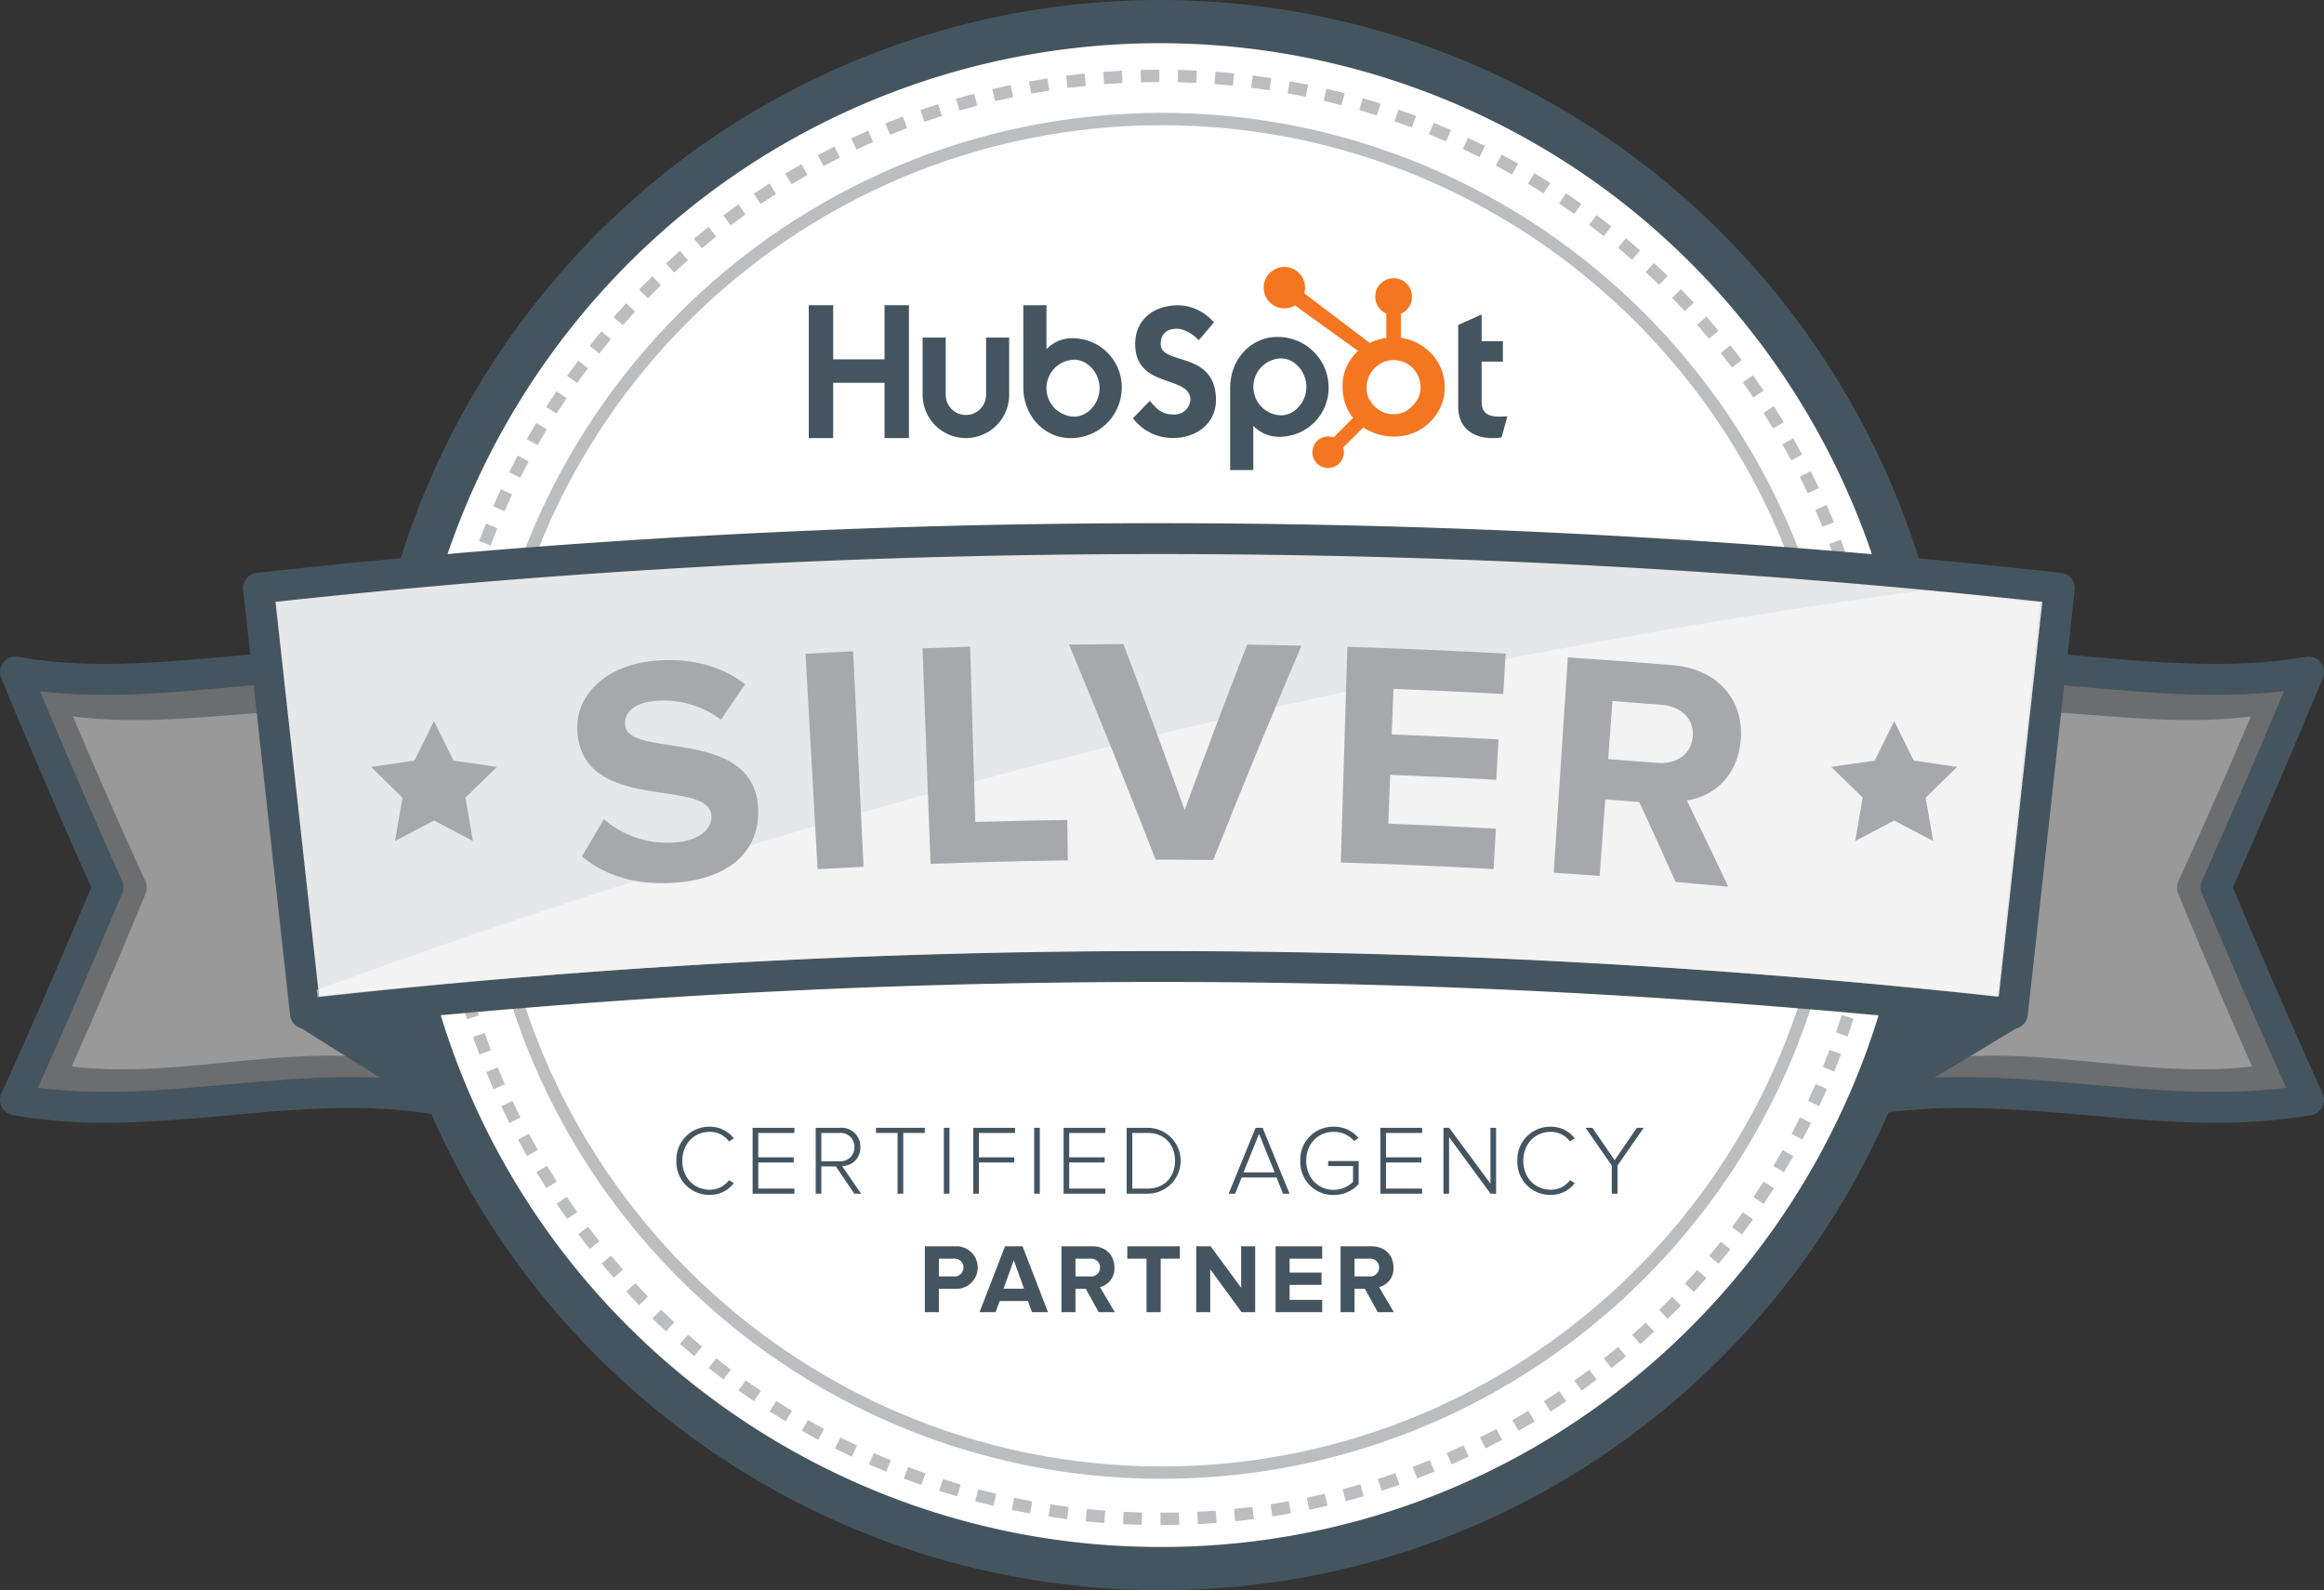 <svg id="Layer_1" data-name="Layer 1" xmlns="http://www.w3.org/2000/svg" viewBox="0 0 575.268 393.524"><rect x="0" y="0" width="575.268" height="393.524" fill="#333333" stroke="none"/><defs><style>.cls-1{fill:#fff;}.cls-2{opacity:0.5;}.cls-3{fill:#a6a8ab;}.cls-4{fill:#455560;}.cls-5{fill:#f47621;}.cls-6{fill:#bbbdbf;}.cls-7{fill:#e6e7e8;}</style></defs><title>partner_badges_final-01</title><path class="cls-1" d="M231.667,303.5H519c9.652,0,9.668-15,0-15H231.667c-9.652,0-9.668,15,0,15Z" transform="translate(-87.521 -48.58)"/><g class="cls-2"><path class="cls-1" d="M187.562,315.24c-29.274-5.582-58.549,5.7-87.823.261,6.767-14.994,13.533-30.881,20.3-47.247-6.892-15.131-13.784-30.759-20.676-47.322,18.114,3.854,36.229,1.249,54.343.146" transform="translate(-87.521 -48.58)"/><path class="cls-3" d="M117.72,320.841a101.744,101.744,0,0,1-18.678-1.586,3.817,3.817,0,0,1-2.783-5.324c5.944-13.171,12.368-28.1,19.618-45.6-7.4-16.287-13.963-31.326-20.039-45.928a3.817,3.817,0,0,1,4.319-5.2c14.163,3.014,28.177,1.941,43.012.8,3.435-.263,6.871-.525,10.3-.735a3.819,3.819,0,1,1,.464,7.623c-3.395.207-6.79.467-10.186.726-12.467.953-25.293,1.936-38.183.246,5.48,12.981,11.38,26.4,17.944,40.811a3.815,3.815,0,0,1,.054,3.041c-6.71,16.229-12.719,30.281-18.294,42.782,12.409,1.543,24.793.323,37.816-.959,14.723-1.452,29.948-2.953,45.188-.047a3.818,3.818,0,0,1-1.43,7.5c-14.157-2.7-28.172-1.318-43.01.145C135.271,319.98,126.531,320.841,117.72,320.841Z" transform="translate(-87.521 -48.58)"/></g><g class="cls-2"><path class="cls-1" d="M562.7,315.24c29.274,5.709,58.549-5.447,87.823.118-6.766-17.537-13.533-34.181-20.3-50.347,6.892-15.336,13.785-30.175,20.677-44.079-18.115-3.134-36.23.191-54.344,2.015" transform="translate(-87.521 -48.58)"/><path class="cls-3" d="M632.539,320.841a101.74,101.74,0,0,0,18.677-1.586A3.817,3.817,0,0,0,654,313.931c-5.944-13.171-12.368-28.1-19.618-45.6,7.4-16.287,13.964-31.326,20.04-45.928a3.818,3.818,0,0,0-4.32-5.2c-14.162,3.014-28.176,1.941-43.012.8-3.435-.263-6.87-.525-10.305-.735a3.819,3.819,0,1,0-.464,7.623c3.395.207,6.791.467,10.186.726,12.467.953,25.294,1.936,38.183.246-5.48,12.981-11.38,26.4-17.944,40.811a3.819,3.819,0,0,0-.054,3.041c6.711,16.229,12.719,30.281,18.295,42.782-12.409,1.543-24.794.323-37.816-.959-14.723-1.452-29.949-2.953-45.189-.047a3.818,3.818,0,0,0,1.431,7.5c14.156-2.7,28.171-1.318,43.009.145C614.987,319.98,623.727,320.841,632.539,320.841Z" transform="translate(-87.521 -48.58)"/></g><path class="cls-4" d="M635.941,326.421c-10.71,0-21.343-.93-31.774-1.843-17.607-1.539-35.815-3.132-53.483-.042l-1.315-7.521c18.651-3.262,37.365-1.626,55.463-.044,15.987,1.4,32.466,2.842,48.583.782-6.436-14.3-13.288-30.106-20.873-48.135a3.823,3.823,0,0,1,.031-3.034c7.362-16.526,14.029-31.953,20.294-46.961-16.4,1.892-32.789.458-48.7-.935q-3.935-.343-7.867-.673l.623-7.611c2.637.216,5.272.447,7.909.677,17.609,1.542,35.813,3.134,53.48.043a3.818,3.818,0,0,1,4.186,5.22c-6.849,16.571-14.143,33.542-22.276,51.836,8.119,19.273,15.4,35.976,22.224,51.017a3.817,3.817,0,0,1-2.819,5.339A136.994,136.994,0,0,1,635.941,326.421Z" transform="translate(-87.521 -48.58)"/><path class="cls-4" d="M113.561,326.421a127.85,127.85,0,0,1-22.9-1.889,3.819,3.819,0,0,1-2.794-5.338c6.8-14.936,14.076-31.637,22.224-51.012-8.167-18.331-15.462-35.3-22.279-51.842a3.818,3.818,0,0,1,4.211-5.212c17.013,3.084,34.567,1.493,51.544-.046q3.638-.33,7.274-.647a3.818,3.818,0,0,1,.651,7.608q-3.618.31-7.235.644c-15.29,1.385-31.034,2.812-46.806.964,6.238,14.969,12.9,30.387,20.286,46.929a3.815,3.815,0,0,1,.035,3.034c-7.61,18.126-14.465,33.939-20.879,48.162,15.476,2.023,31.308.588,46.666-.8,17.482-1.586,35.559-3.223,53.59.045a3.818,3.818,0,0,1-1.362,7.514c-17.014-3.085-34.565-1.494-51.538.046C134.175,325.491,123.905,326.421,113.561,326.421Z" transform="translate(-87.521 -48.58)"/><polygon class="cls-4" points="109.37 276.29 73.314 253.678 74.92 248.245 113.102 269.626 109.37 276.29"/><path class="cls-1" d="M191.092,190.683a191.487,191.487,0,0,1,366.948-.168" transform="translate(-87.521 -48.58)"/><path class="cls-4" d="M196.216,192.207l-10.248-3.048A198.283,198.283,0,0,1,255.914,88.386,196.816,196.816,0,0,1,493.2,88.333a198.3,198.3,0,0,1,69.963,100.653l-10.244,3.058a187.534,187.534,0,0,0-66.17-95.185,186.124,186.124,0,0,0-224.38.05A187.513,187.513,0,0,0,196.216,192.207Z" transform="translate(-87.521 -48.58)"/><polygon class="cls-4" points="218.953 88.926 206.238 88.926 206.238 75.531 200.199 75.531 200.199 108.412 206.238 108.412 206.238 94.735 218.953 94.735 218.953 108.412 224.99 108.412 224.99 75.531 218.953 75.531 218.953 88.926"/><path class="cls-4" d="M331.611,146.281a4.994,4.994,0,0,1-9.988,0V132.126H315.9v14.155a10.711,10.711,0,1,0,21.422,0V132.126h-5.716Z" transform="translate(-87.521 -48.58)"/><path class="cls-4" d="M353.288,132.291a8.79,8.79,0,0,0-6.728,2.7v-10.88h-5.736v20.164c0,7.547,5.457,12.717,11.588,12.717a12.557,12.557,0,0,0,12.787-12.35A12.135,12.135,0,0,0,353.288,132.291Zm.143,19.394a7.046,7.046,0,0,1,0-14.088c3.293,0,6.267,3.247,6.267,7.045S356.724,151.685,353.431,151.685Z" transform="translate(-87.521 -48.58)"/><path class="cls-4" d="M374.834,133.737c0-2.884,1.921-3.8,4.024-3.8,1.693,0,3.934,1.28,5.4,2.836L388,128.384a11.846,11.846,0,0,0-8.78-4.254c-6.221,0-10.7,3.614-10.7,9.607,0,11.114,13.676,7.591,13.676,13.813a3.936,3.936,0,0,1-4.023,3.613c-3.386,0-4.484-1.647-6.039-3.385l-4.163,4.3a12.3,12.3,0,0,0,9.881,4.9c5.9,0,10.657-3.659,10.657-9.378C388.51,135.245,374.834,139.088,374.834,133.737Z" transform="translate(-87.521 -48.58)"/><path class="cls-4" d="M403.611,131.969c-6.13,0-11.588,5.166-11.588,12.715V164.9h5.736V153.968a8.789,8.789,0,0,0,6.728,2.7A12.135,12.135,0,0,0,416.4,144.319,12.557,12.557,0,0,0,403.611,131.969Zm1.019,19.394a7.047,7.047,0,0,1,0-14.089c3.293,0,6.267,3.247,6.267,7.045S407.923,151.363,404.63,151.363Z" transform="translate(-87.521 -48.58)"/><path class="cls-4" d="M458.621,151.685c-3.383,0-4.343-1.463-4.343-3.706v-9.925h5.259v-5.03h-5.259v-6.633L448.47,129v20.218c0,5.169,3.567,7.777,8.459,7.777a11.765,11.765,0,0,0,2.288-.183l1.419-5.214C460,151.639,459.264,151.685,458.621,151.685Z" transform="translate(-87.521 -48.58)"/><path class="cls-5" d="M443.517,138.347a12.626,12.626,0,0,0-4.583-4.551,12.242,12.242,0,0,0-4.634-1.6V126.18a4.413,4.413,0,0,0,2.727-4.155,4.537,4.537,0,1,0-9.073,0,4.419,4.419,0,0,0,2.734,4.155V132.2a12.492,12.492,0,0,0-4.092,1.263c-2.613-1.984-11.211-8.5-16.223-12.3a4.96,4.96,0,0,0,.195-1.337,5.122,5.122,0,1,0-2.474,4.324l1.057.8,14.534,10.472a11.96,11.96,0,0,0-2.009,2.409,11.192,11.192,0,0,0-1.823,6.058v.459a12.656,12.656,0,0,0,.748,4.378,11.434,11.434,0,0,0,1.86,3.271l-4.836,4.836A3.9,3.9,0,1,0,420,159.326l4.986-4.986a13.478,13.478,0,0,0,7.4,2.275h.347a12.458,12.458,0,0,0,10.577-5.842,11.461,11.461,0,0,0,1.822-6.163V144.5A12.119,12.119,0,0,0,443.517,138.347ZM437.4,148.734a6.248,6.248,0,0,1-4.667,2.357h-.29a6.208,6.208,0,0,1-2.948-.709,6.772,6.772,0,0,1-2.6-2.316A5.4,5.4,0,0,1,425.8,144.9v-.347a6.571,6.571,0,0,1,.776-3.189,6.959,6.959,0,0,1,2.414-2.641,5.924,5.924,0,0,1,3.34-1.015h.113a6.751,6.751,0,0,1,3.133.732,6.655,6.655,0,0,1,2.461,2.243,7.139,7.139,0,0,1,1.1,3.148c.018.236.028.443.028.674A6.138,6.138,0,0,1,437.4,148.734Z" transform="translate(-87.521 -48.58)"/><polygon class="cls-4" points="464.2 275.527 460.468 268.863 498.65 247.481 500.755 253.487 464.2 275.527"/><path class="cls-4" d="M167,302.479l7.054,3.483c1.66.819,4.749,1.669,5.787,3.33a3.865,3.865,0,0,0,6.978-.912c1.3-4.692-1.463-9.709-5.8-11.856-2.389-1.182-3.583-.318-5.651.77a15.718,15.718,0,0,1-6.836,1.4c-4.507.224-4.923,5.919-1.015,7.5a28.069,28.069,0,0,1,8.641,5.079,12.553,12.553,0,0,0,8.672,3.5c2.615,0,4.9-1.758,4.89-4.5-.014-2.872-2.256-5.39-4.671-6.652-4.351-2.275-8.216,4.313-3.855,6.594a1.7,1.7,0,0,0,.9.36l1.891-3.3c.83-.637.927.215-.282-.24a6.651,6.651,0,0,1-2.147-1.166c-1.284-1.011-2.379-2.162-3.753-3.086a44.357,44.357,0,0,0-8.258-3.957l-1.015,7.5a27.808,27.808,0,0,0,12.178-3.361h-3.854c1.145.545,3.026,1.856,2.6,3.38l6.979-.912c-3.116-4.984-10.538-7.063-15.581-9.553-4.392-2.168-8.266,4.416-3.854,6.594Z" transform="translate(-87.521 -48.58)"/><path class="cls-4" d="M571.047,295.885c-5.043,2.49-12.465,4.569-15.581,9.553l6.979.912c-.422-1.524,1.459-2.835,2.6-3.38H561.2a27.815,27.815,0,0,0,12.178,3.361l-1.015-7.5a44.327,44.327,0,0,0-8.258,3.957,31.711,31.711,0,0,0-3.33,2.674,6.032,6.032,0,0,1-2.022,1.431,3.263,3.263,0,0,1-1.111.2q-1.266.041.281.19l1.891,3.3a1.7,1.7,0,0,0,.9-.36c4.356-2.278.5-8.871-3.855-6.594a8.308,8.308,0,0,0-4.658,6.351c-.222,2.869,2.168,4.8,4.877,4.8a12.162,12.162,0,0,0,8.238-3.1,29.746,29.746,0,0,1,9.075-5.477c3.878-1.569,3.524-7.274-1.015-7.5a15.735,15.735,0,0,1-6.836-1.4c-2.027-1.065-3.3-1.933-5.651-.77-4.338,2.146-7.1,7.164-5.8,11.856a3.864,3.864,0,0,0,6.978.912c1.062-1.7,4.058-2.477,5.787-3.33l7.054-3.483c4.407-2.175.542-8.764-3.854-6.594Z" transform="translate(-87.521 -48.58)"/><path class="cls-1" d="M558.759,297.7a191.483,191.483,0,0,1-368.779-1.589" transform="translate(-87.521 -48.58)"/><path class="cls-4" d="M374.591,442.1c-88.375,0-166.41-59.454-189.767-144.58l10.311-2.829c22.085,80.5,95.881,136.718,179.456,136.718a184.335,184.335,0,0,0,113.127-38.327,187.372,187.372,0,0,0,65.9-96.848l10.286,2.918a198.125,198.125,0,0,1-69.679,102.413A194.939,194.939,0,0,1,374.591,442.1Z" transform="translate(-87.521 -48.58)"/><path class="cls-4" d="M254.957,335.848a8.1,8.1,0,0,1,8.262-8.434,7.364,7.364,0,0,1,5.941,2.884l-1.174.758a5.93,5.93,0,0,0-4.767-2.372c-3.839,0-6.8,2.91-6.8,7.164,0,4.2,2.957,7.162,6.8,7.162a5.926,5.926,0,0,0,4.767-2.371l1.174.733a7.306,7.306,0,0,1-5.941,2.91A8.1,8.1,0,0,1,254.957,335.848Z" transform="translate(-87.521 -48.58)"/><path class="cls-4" d="M273.821,343.988V327.682h10.342v1.272h-8.948v6.038h8.776v1.272h-8.776v6.454h8.948v1.27Z" transform="translate(-87.521 -48.58)"/><path class="cls-4" d="M298.994,343.988l-4.572-6.747h-3.593v6.747h-1.394V327.682h6.088a4.62,4.62,0,0,1,4.962,4.768,4.494,4.494,0,0,1-4.522,4.694l4.717,6.844Zm.025-11.538a3.4,3.4,0,0,0-3.618-3.5h-4.572v7.016H295.4A3.416,3.416,0,0,0,299.019,332.45Z" transform="translate(-87.521 -48.58)"/><path class="cls-4" d="M309.693,343.988V328.954h-5.329v-1.272h12.077v1.272H311.11v15.034Z" transform="translate(-87.521 -48.58)"/><path class="cls-4" d="M321.151,343.988V327.682h1.394v16.306Z" transform="translate(-87.521 -48.58)"/><path class="cls-4" d="M328.434,343.988V327.682h10.341v1.272h-8.947v6.038H338.6v1.272h-8.776v7.724Z" transform="translate(-87.521 -48.58)"/><path class="cls-4" d="M343.511,343.988V327.682h1.394v16.306Z" transform="translate(-87.521 -48.58)"/><path class="cls-4" d="M350.794,343.988V327.682h10.342v1.272h-8.948v6.038h8.776v1.272h-8.776v6.454h8.948v1.27Z" transform="translate(-87.521 -48.58)"/><path class="cls-4" d="M366.406,343.988V327.682h5.209a8.153,8.153,0,1,1,0,16.306Zm11.98-8.14c0-3.814-2.445-6.894-6.771-6.894H367.8v13.764h3.814C375.916,342.718,378.386,339.662,378.386,335.848Z" transform="translate(-87.521 -48.58)"/><path class="cls-4" d="M405.119,343.988l-1.614-4.009h-8.63l-1.612,4.009h-1.614l6.675-16.306h1.734l6.675,16.306Zm-5.941-14.814-3.837,9.535h7.7Z" transform="translate(-87.521 -48.58)"/><path class="cls-4" d="M409.39,335.848a8.114,8.114,0,0,1,8.263-8.434,7.745,7.745,0,0,1,6.136,2.787l-1.052.758a6.643,6.643,0,0,0-5.084-2.275c-3.839,0-6.8,2.91-6.8,7.164,0,4.2,2.958,7.187,6.8,7.187a6.934,6.934,0,0,0,4.791-1.98v-3.911h-6.16V335.9h7.554v5.7a8.238,8.238,0,0,1-6.185,2.713A8.135,8.135,0,0,1,409.39,335.848Z" transform="translate(-87.521 -48.58)"/><path class="cls-4" d="M429.209,343.988V327.682h10.342v1.272H430.6v6.038h8.776v1.272H430.6v6.454h8.948v1.27Z" transform="translate(-87.521 -48.58)"/><path class="cls-4" d="M456.483,343.988l-10.267-14.007v14.007h-1.394V327.682h1.418L456.458,341.5V327.682h1.394v16.306Z" transform="translate(-87.521 -48.58)"/><path class="cls-4" d="M463.125,335.848a8.1,8.1,0,0,1,8.263-8.434,7.362,7.362,0,0,1,5.94,2.884l-1.174.758a5.928,5.928,0,0,0-4.766-2.372c-3.839,0-6.8,2.91-6.8,7.164,0,4.2,2.958,7.162,6.8,7.162a5.924,5.924,0,0,0,4.766-2.371l1.174.733a7.306,7.306,0,0,1-5.94,2.91A8.1,8.1,0,0,1,463.125,335.848Z" transform="translate(-87.521 -48.58)"/><path class="cls-4" d="M486.487,343.988v-6.966l-6.477-9.34H481.7l5.5,8.02,5.5-8.02h1.686l-6.478,9.34v6.966Z" transform="translate(-87.521 -48.58)"/><path class="cls-4" d="M316.45,373.312V357.006h7.627a5.26,5.26,0,1,1,0,10.512H319.92v5.794Zm9.559-11.05a2.187,2.187,0,0,0-2.4-2.2H319.92v4.4h3.692A2.2,2.2,0,0,0,326.009,362.262Z" transform="translate(-87.521 -48.58)"/><path class="cls-4" d="M342.966,373.312l-1-2.762h-6.99l-1.028,2.762h-3.96l6.308-16.306h4.35l6.284,16.306Zm-4.5-12.834-2.543,7.016h5.084Z" transform="translate(-87.521 -48.58)"/><path class="cls-4" d="M359.484,373.312l-3.2-5.794h-2.543v5.794h-3.47V357.006H357.9c3.4,0,5.475,2.225,5.475,5.256A4.679,4.679,0,0,1,359.8,367.1l3.668,6.209Zm.343-11.05a2.215,2.215,0,0,0-2.446-2.2h-3.642v4.4h3.642A2.215,2.215,0,0,0,359.827,362.262Z" transform="translate(-87.521 -48.58)"/><path class="cls-4" d="M371.333,373.312v-13.25h-4.767v-3.056h13.005v3.056h-4.742v13.25Z" transform="translate(-87.521 -48.58)"/><path class="cls-4" d="M394.866,373.312l-7.773-10.634v10.634h-3.471V357.006h3.569l7.555,10.243V357.006h3.47v16.306Z" transform="translate(-87.521 -48.58)"/><path class="cls-4" d="M403.269,373.312V357.006h11.538v3.056H406.74v3.447h7.9v3.056h-7.9v3.691h8.067v3.056Z" transform="translate(-87.521 -48.58)"/><path class="cls-4" d="M428.565,373.312l-3.2-5.794h-2.543v5.794h-3.47V357.006h7.627c3.4,0,5.475,2.225,5.475,5.256a4.679,4.679,0,0,1-3.569,4.841l3.668,6.209Zm.343-11.05a2.215,2.215,0,0,0-2.446-2.2h-3.643v4.4h3.643A2.215,2.215,0,0,0,428.908,362.262Z" transform="translate(-87.521 -48.58)"/><path class="cls-6" d="M375.093,414.544c-93.195,0-169.016-75.821-169.016-169.017S281.9,76.511,375.093,76.511,544.11,152.332,544.11,245.527,468.29,414.544,375.093,414.544Zm0-334.979c-91.511,0-165.962,74.45-165.962,165.962s74.451,165.962,165.962,165.962,165.962-74.45,165.962-165.962S466.6,79.565,375.093,79.565Z" transform="translate(-87.521 -48.58)"/><path class="cls-6" d="M374.781,426l0-3.055q2.287,0,4.558-.059l.079,3.053Q377.108,426,374.781,426Zm-4.636-.058q-2.322-.057-4.634-.175l.156-3.05q2.27.115,4.555.172Zm13.9-.182-.155-3.05q2.284-.115,4.55-.29l.233,3.045Q386.373,425.641,384.049,425.759Zm-23.163-.284q-2.318-.177-4.619-.411l.311-3.038q2.26.229,4.539.4Zm32.408-.425-.31-3.038q2.271-.234,4.528-.523l.388,3.03Q395.607,424.813,393.294,425.05Zm-41.632-.514q-2.3-.294-4.592-.646l.466-3.019q2.247.346,4.514.636Zm50.829-.667-.468-3.019q2.259-.348,4.495-.755l.546,3Q404.786,423.513,402.491,423.869Zm-59.993-.744q-2.286-.412-4.552-.883l.621-2.991q2.228.462,4.474.868Zm69.116-.911-.623-2.99q2.235-.465,4.449-.987l.7,2.973Q413.888,421.741,411.614,422.214Zm-78.195-.972q-2.26-.531-4.5-1.119l.777-2.954q2.2.579,4.423,1.1Zm87.22-1.153-.776-2.955q2.208-.581,4.393-1.216l.853,2.933Q422.888,419.5,420.639,420.089Zm-96.191-1.2q-2.23-.646-4.437-1.35l.928-2.91q2.167.69,4.36,1.326Zm105.1-1.392-.931-2.91q2.175-.693,4.324-1.442l1,2.885Q431.755,416.792,429.545,417.5ZM315.6,416.071q-2.2-.764-4.376-1.585l1.079-2.857q2.136.8,4.3,1.556ZM438.3,414.45l-1.08-2.858q2.135-.807,4.243-1.665l1.152,2.829Q440.476,413.629,438.3,414.45Zm-131.411-1.659q-2.157-.877-4.286-1.808l1.226-2.8q2.091.916,4.21,1.777Zm139.984-1.834-1.226-2.8q2.082-.912,4.137-1.876l1.3,2.765Q449,410.029,446.877,410.957Zm-148.5-1.892q-2.107-.985-4.184-2.026l1.369-2.731q2.041,1.021,4.111,1.992Zm156.869-2.032-1.369-2.731q2.037-1.02,4.04-2.089l1.438,2.695Q457.313,406,455.244,407.033Zm-165.178-2.128q-2.05-1.093-4.07-2.239l1.507-2.657q1.985,1.125,4,2.2Zm173.341-2.227-1.507-2.656q1.98-1.123,3.927-2.3l1.575,2.618Q465.421,401.536,463.407,402.678Zm-181.421-2.356q-1.99-1.2-3.947-2.445l1.64-2.576q1.926,1.226,3.882,2.4Zm189.351-2.414-1.641-2.576q1.92-1.224,3.806-2.494l1.707,2.533Q473.291,396.664,471.337,397.908Zm-197.181-2.576q-1.925-1.3-3.814-2.644l1.772-2.488q1.857,1.323,3.75,2.6Zm204.857-2.6-1.768-2.491q1.858-1.319,3.674-2.685L482.754,390Q480.9,391.392,479.013,392.736ZM266.6,389.948q-1.854-1.393-3.673-2.835l1.9-2.394q1.788,1.416,3.612,2.787Zm219.824-2.774-1.9-2.4q1.786-1.413,3.535-2.871l1.957,2.344Q488.237,385.736,486.421,387.174Zm-227.094-2.99q-1.782-1.488-3.522-3.02l2.019-2.292q1.71,1.506,3.461,2.968Zm234.209-2.946-2.017-2.294q1.71-1.5,3.384-3.052l2.074,2.242Q495.276,379.708,493.536,381.238Zm-241.172-3.181q-1.7-1.577-3.361-3.195l2.133-2.186q1.631,1.592,3.3,3.141Zm247.976-3.113-2.133-2.187q1.634-1.591,3.225-3.222l2.186,2.133Q502,373.327,500.34,374.944Zm-254.614-3.358q-1.619-1.661-3.193-3.362l2.241-2.075q1.549,1.673,3.139,3.3Zm261.087-3.278-2.24-2.076q1.55-1.673,3.056-3.383l2.293,2.018Q508.391,366.607,506.813,368.308Zm-267.385-3.524q-1.53-1.74-3.015-3.519l2.345-1.957q1.461,1.749,2.964,3.459Zm273.516-3.439-2.344-1.958q1.462-1.749,2.88-3.536l2.392,1.9Q514.43,359.565,512.944,361.345ZM233.49,357.673q-1.439-1.813-2.83-3.667l2.442-1.835q1.368,1.821,2.782,3.6Zm285.217-3.593-2.44-1.838q1.374-1.823,2.7-3.68l2.488,1.773Q520.105,352.225,518.707,354.08Zm-290.782-3.812q-1.343-1.884-2.638-3.8l2.532-1.708q1.274,1.887,2.593,3.741Zm296.169-3.746-2.529-1.711q1.276-1.89,2.5-3.814l2.574,1.643Q525.393,344.6,524.094,346.522Zm-301.345-3.93q-1.244-1.952-2.438-3.934l2.616-1.577q1.175,1.95,2.4,3.869Zm306.34-3.9-2.616-1.576q1.178-1.954,2.305-3.941l2.657,1.508Q530.287,336.7,529.089,338.694Zm-311.113-4.03q-1.142-2.012-2.231-4.053l2.695-1.438q1.07,2.007,2.192,3.983Zm315.7-4.048-2.694-1.439q1.077-2.014,2.1-4.056l2.73,1.369Q534.768,328.568,533.674,330.616ZM213.619,326.5q-1.035-2.064-2.018-4.159l2.765-1.3q.966,2.059,1.984,4.089Zm324.219-4.195-2.765-1.3q.971-2.067,1.888-4.161l2.8,1.226Q538.825,320.207,537.838,322.309Zm-328.147-4.174q-.925-2.115-1.8-4.256l2.828-1.155q.861,2.108,1.77,4.185Zm331.876-4.342-2.828-1.154q.861-2.113,1.669-4.254l2.858,1.077Q542.444,311.642,541.567,313.793ZM206.2,309.563q-.819-2.166-1.583-4.359l2.884-1q.75,2.154,1.556,4.284Zm338.656-4.474-2.884-1q.749-2.158,1.445-4.341l2.911.929Q545.614,302.894,544.851,305.089Zm-341.709-4.282q-.7-2.205-1.355-4.434l2.933-.856q.639,2.192,1.332,4.359Zm344.531-4.568-2.932-.851q.633-2.187,1.212-4.394l2.956.775Q548.32,294.016,547.673,296.239ZM200.55,291.9q-.591-2.238-1.124-4.5l2.972-.7q.525,2.223,1.1,4.423Zm349.479-4.634-2.974-.7q.522-2.214.985-4.449l2.992.62Q550.56,285.016,550.029,287.27ZM198.42,282.878q-.471-2.265-.888-4.551l3-.547q.41,2.247.874,4.474Zm353.5-4.688-3.007-.543q.405-2.238.753-4.5l3.019.465Q552.329,275.914,551.918,278.19Zm-355.156-4.434q-.354-2.286-.653-4.59l3.03-.392q.292,2.265.642,4.512Zm356.568-4.729-3.031-.388q.289-2.256.522-4.529l3.04.312Q553.624,266.732,553.33,269.027ZM195.576,264.56q-.238-2.3-.417-4.617l3.046-.236q.177,2.279.409,4.54Zm358.7-4.757-3.046-.232q.173-2.265.288-4.548l3.051.153Q554.448,257.5,554.273,259.8Zm-359.409-4.487q-.119-2.309-.18-4.632l3.053-.081q.061,2.286.177,4.557Zm359.878-4.772-3.054-.077q.058-2.273.058-4.558v-.274H554.8v.274Q554.8,248.234,554.742,250.544Zm-360.12-4.5v-.162c0-1.478.019-2.977.056-4.473l3.053.075q-.053,2.207-.054,4.423Zm357.057-4.969q-.058-2.283-.179-4.555l3.052-.158q.118,2.31.182,4.633ZM197.9,236.931l-3.05-.152q.114-2.322.29-4.627l3.045.23Q198.017,234.649,197.9,236.931Zm353.305-4.955q-.177-2.279-.413-4.54l3.04-.316q.237,2.3.419,4.619Zm-352.618-4.133-3.04-.309q.236-2.311.527-4.606l3.031.386Q198.818,225.569,198.588,227.843Zm351.679-4.934q-.3-2.265-.646-4.512l3.019-.472q.356,2.286.654,4.59ZM199.739,218.8l-3.019-.464q.353-2.3.764-4.574l3,.542Q200.087,216.545,199.739,218.8Zm349.123-4.9q-.413-2.248-.877-4.474l2.989-.625q.474,2.263.891,4.55ZM201.356,209.83l-2.991-.619q.471-2.274,1-4.528l2.974.7Q201.819,207.594,201.356,209.83Zm345.637-4.848q-.524-2.221-1.107-4.421l2.953-.78q.591,2.236,1.128,4.5Zm-343.559-4.027-2.955-.772q.588-2.247,1.233-4.472l2.934.851Q204.012,198.749,203.434,200.955Zm341.231-4.784q-.64-2.191-1.335-4.359l2.908-.932q.706,2.2,1.359,4.433ZM205.97,192.2l-2.911-.926q.707-2.22,1.468-4.416l2.886,1Q206.664,190.02,205.97,192.2Zm335.912-4.712q-.753-2.154-1.559-4.282l2.855-1.083q.823,2.166,1.588,4.358Zm-332.915-3.928-2.859-1.077q.822-2.18,1.7-4.331l2.829,1.151Q209.774,181.42,208.967,183.562Zm329.684-4.595q-.861-2.106-1.773-4.183l2.8-1.227q.925,2.112,1.8,4.254Zm-326.242-3.874-2.8-1.223q.933-2.133,1.917-4.236l2.767,1.3Q213.324,173,212.409,175.093ZM535,170.65q-.971-2.06-1.988-4.09l2.729-1.369q1.037,2.064,2.021,4.157Zm-318.717-3.833-2.732-1.366q1.04-2.079,2.132-4.128l2.7,1.436Q217.305,164.774,216.283,166.817Zm314.638-4.291q-1.077-2.007-2.2-3.983l2.655-1.509q1.14,2.008,2.235,4.05Zm-310.343-3.767-2.658-1.5q1.146-2.022,2.341-4.011l2.618,1.573Q221.7,156.772,220.578,158.759Zm305.848-4.14q-1.174-1.948-2.4-3.865l2.574-1.646q1.247,1.95,2.442,3.933Zm-301.144-3.684-2.576-1.641q1.247-1.959,2.544-3.883l2.534,1.706Q226.509,149.01,225.282,150.935Zm296.247-3.983q-1.278-1.888-2.6-3.74l2.485-1.775q1.347,1.884,2.642,3.8ZM230.38,143.368l-2.487-1.772q1.345-1.89,2.738-3.746l2.443,1.835Q231.7,141.509,230.38,143.368Zm285.863-3.828q-1.371-1.819-2.786-3.6l2.393-1.9q1.438,1.814,2.833,3.664ZM235.86,136.072l-2.394-1.9q1.441-1.818,2.927-3.6l2.345,1.957Q237.276,134.285,235.86,136.072Zm274.719-3.666q-1.461-1.749-2.967-3.457l2.291-2.019q1.533,1.737,3.02,3.517ZM241.7,129.071l-2.294-2.017q1.532-1.742,3.107-3.444l2.242,2.075Q243.21,127.359,241.7,129.071Zm262.855-3.5q-1.553-1.671-3.142-3.3l2.186-2.133q1.617,1.658,3.193,3.357ZM247.9,122.381l-2.188-2.131q1.617-1.66,3.278-3.279l2.132,2.187Q249.488,120.749,247.9,122.381Zm250.3-3.334q-1.636-1.59-3.307-3.139l2.073-2.241q1.7,1.572,3.363,3.191Zm-243.77-3.03-2.076-2.24q1.7-1.575,3.439-3.107l2.02,2.293Q256.093,114.469,254.421,116.017ZM491.5,112.856q-1.711-1.5-3.464-2.965l1.957-2.346q1.782,1.485,3.524,3.017ZM261.26,110l-1.958-2.345q1.776-1.485,3.594-2.925l1.9,2.394Q263.006,108.539,261.26,110Zm223.233-2.983q-1.788-1.416-3.612-2.786l1.834-2.443q1.857,1.393,3.675,2.833ZM268.4,104.34,266.56,101.9q1.849-1.39,3.736-2.736l1.773,2.488Q270.215,102.973,268.4,104.34Zm208.8-2.8q-1.86-1.323-3.754-2.6l1.706-2.534q1.926,1.3,3.817,2.642ZM275.808,99.056,274.1,96.523q1.918-1.294,3.871-2.54l1.642,2.576Q277.693,97.783,275.808,99.056Zm193.82-2.613q-1.924-1.227-3.883-2.4l1.572-2.619q1.994,1.2,3.951,2.442ZM283.48,94.16,281.9,91.544q1.98-1.194,3.994-2.337l1.508,2.656Q285.426,92.986,283.48,94.16ZM461.8,91.742q-1.989-1.125-4-2.2l1.435-2.7q2.052,1.092,4.072,2.237ZM291.388,89.669l-1.439-2.693q2.037-1.089,4.106-2.128l1.37,2.729Q293.393,88.6,291.388,89.669Zm162.353-2.22q-2.041-1.02-4.112-1.989l1.294-2.766q2.107.984,4.184,2.023ZM299.513,85.593l-1.3-2.765q2.09-.981,4.209-1.912l1.228,2.8Q301.566,84.628,299.513,85.593Zm145.953-2.014q-2.092-.915-4.212-1.774l1.148-2.831q2.157.876,4.287,1.8ZM307.832,81.942l-1.154-2.828q2.142-.876,4.315-1.7l1.082,2.856Q309.941,81.082,307.832,81.942ZM437,80.142q-2.136-.805-4.3-1.554l1-2.886q2.2.762,4.378,1.581ZM316.357,78.717l-1.006-2.885q2.185-.763,4.4-1.471l.932,2.909Q318.506,77.966,316.357,78.717Zm112-1.571q-2.171-.689-4.363-1.323l.847-2.934q2.234.645,4.438,1.346ZM325.038,75.938l-.856-2.932q2.223-.65,4.469-1.241l.778,2.953Q327.224,75.3,325.038,75.938Zm94.56-1.324q-2.2-.575-4.424-1.095l.7-2.974q2.262.529,4.5,1.115Zm-85.747-1-.7-2.972q2.251-.533,4.527-1.009l.624,2.991Q336.065,73.089,333.851,73.612Zm76.874-1.073q-2.228-.461-4.476-.864l.54-3.007q2.288.409,4.554.879Zm-67.952-.791-.549-3.006q2.276-.414,4.572-.772l.47,3.019Q345.009,71.34,342.773,71.748Zm58.98-.822q-2.248-.345-4.515-.632l.385-3.03q2.306.291,4.592.643Zm-49.975-.58-.392-3.029q2.293-.3,4.6-.536l.314,3.038Q354.033,70.054,351.778,70.346Zm40.93-.567q-2.262-.231-4.54-.4l.23-3.045q2.317.174,4.618.406Zm-31.863-.37-.235-3.045q2.305-.178,4.627-.3l.158,3.051Q363.114,69.234,360.845,69.409Zm22.777-.314q-2.271-.113-4.556-.168l.074-3.053q2.324.056,4.631.17Zm-13.673-.158-.08-3.053q2.31-.061,4.635-.064l0,3.054Q372.222,68.879,369.949,68.937Z" transform="translate(-87.521 -48.58)"/><path class="cls-7" d="M585.662,299.393a1925.369,1925.369,0,0,0-422.542,0q-5.809-52.624-11.62-105.25a2031.218,2031.218,0,0,1,445.782,0Q591.473,246.767,585.662,299.393Z" transform="translate(-87.521 -48.58)"/><path class="cls-4" d="M585.662,303.212a3.936,3.936,0,0,1-.419-.023,1921.285,1921.285,0,0,0-421.7,0,3.818,3.818,0,0,1-4.215-3.376l-11.62-105.251a3.82,3.82,0,0,1,3.376-4.215,2035.252,2035.252,0,0,1,446.62,0,3.82,3.82,0,0,1,3.377,4.215l-11.62,105.251a3.818,3.818,0,0,1-3.8,3.4ZM374.391,283.948a1936.831,1936.831,0,0,1,207.894,11.235l10.782-97.661a2027.525,2027.525,0,0,0-437.352,0L166.5,295.183A1936.831,1936.831,0,0,1,374.391,283.948Z" transform="translate(-87.521 -48.58)"/><polygon class="cls-3" points="107.423 178.46 112.241 188.223 123.016 189.789 115.219 197.389 117.06 208.12 107.423 203.053 97.785 208.12 99.626 197.389 91.829 189.789 102.604 188.223 107.423 178.46"/><g class="cls-2"><path class="cls-1" d="M581.278,196.491c-1.515-.162-11.059-1.4-17.9-1.789a1897.305,1897.305,0,0,0-397.522,98.913c.139.4.2,1.353.323,1.757a1895.261,1895.261,0,0,1,415.811-.113q5.264-48.844,10.514-97.69C589.113,197.71,586.886,197.08,581.278,196.491Z" transform="translate(-87.521 -48.58)"/></g><polygon class="cls-3" points="468.874 178.46 473.693 188.223 484.467 189.789 476.671 197.389 478.511 208.12 468.874 203.053 459.237 208.12 461.077 197.389 453.281 189.789 464.055 188.223 468.874 178.46"/><path class="cls-3" d="M231.6,260.514q2.685-4.6,5.407-9.182a24.159,24.159,0,0,0,17.7,5.73c6.274-.5,9.127-3.578,8.909-6.617-.7-9.513-31.27-.469-33.16-20.376-.845-8.837,6.413-16.948,19.446-17.994,8.788-.7,16.281,1.343,22.046,5.857q-2.985,4.368-5.937,8.748a23.69,23.69,0,0,0-16.39-4.625c-5.026.406-7.64,2.805-7.365,5.993.709,8.361,31.65.332,32.916,20.318.616,9.759-5.873,17.506-20.243,18.634C244.708,267.814,237.061,265.064,231.6,260.514Z" transform="translate(-87.521 -48.58)"/><path class="cls-3" d="M289.9,263.674l-2.979-53.308q5.889-.329,11.779-.613,1.289,26.664,2.576,53.329Q295.592,263.357,289.9,263.674Z" transform="translate(-87.521 -48.58)"/><path class="cls-3" d="M317.858,262.373q-.993-26.678-1.987-53.355,5.894-.219,11.787-.394.642,21.683,1.286,43.366,11.379-.336,22.761-.5.072,5,.146,10.005Q334.852,261.739,317.858,262.373Z" transform="translate(-87.521 -48.58)"/><path class="cls-3" d="M373.571,261.331q-10.349-26.694-21.432-53.24,6.725-.095,13.451-.129,7.79,20.49,15.173,41.059,7.533-20.5,15.468-40.92,6.725.1,13.45.252Q398.4,234.8,387.844,261.4,380.708,261.329,373.571,261.331Z" transform="translate(-87.521 -48.58)"/><path class="cls-3" d="M419.416,262.023l1.62-53.367q19.589.594,39.164,1.682l-.555,9.991q-13.6-.756-27.2-1.272-.214,5.64-.428,11.279,13.219.5,26.431,1.23-.276,5-.551,9.991-13.126-.724-26.259-1.223l-.459,12.078q13.313.505,26.616,1.245l-.555,9.99Q438.335,262.6,419.416,262.023Z" transform="translate(-87.521 -48.58)"/><path class="cls-3" d="M502.283,266.83q-4.427-9.9-8.989-19.776-4.21-.33-8.424-.639-.693,9.461-1.384,18.921-5.682-.415-11.367-.788,1.746-26.639,3.491-53.277,12.933.848,25.854,1.911c11.533.952,17.878,8.9,16.928,18.77-.9,9.4-7.373,13.855-13.316,14.71q5.2,10.654,10.239,21.342Q508.8,267.389,502.283,266.83Zm4.238-35.951c.391-4.464-2.912-7.486-7.606-7.866q-6.131-.5-12.265-.946-.525,7.183-1.051,14.368,6.076.445,12.151.937C502.394,237.749,506.131,235.347,506.521,230.879Z" transform="translate(-87.521 -48.58)"/></svg>